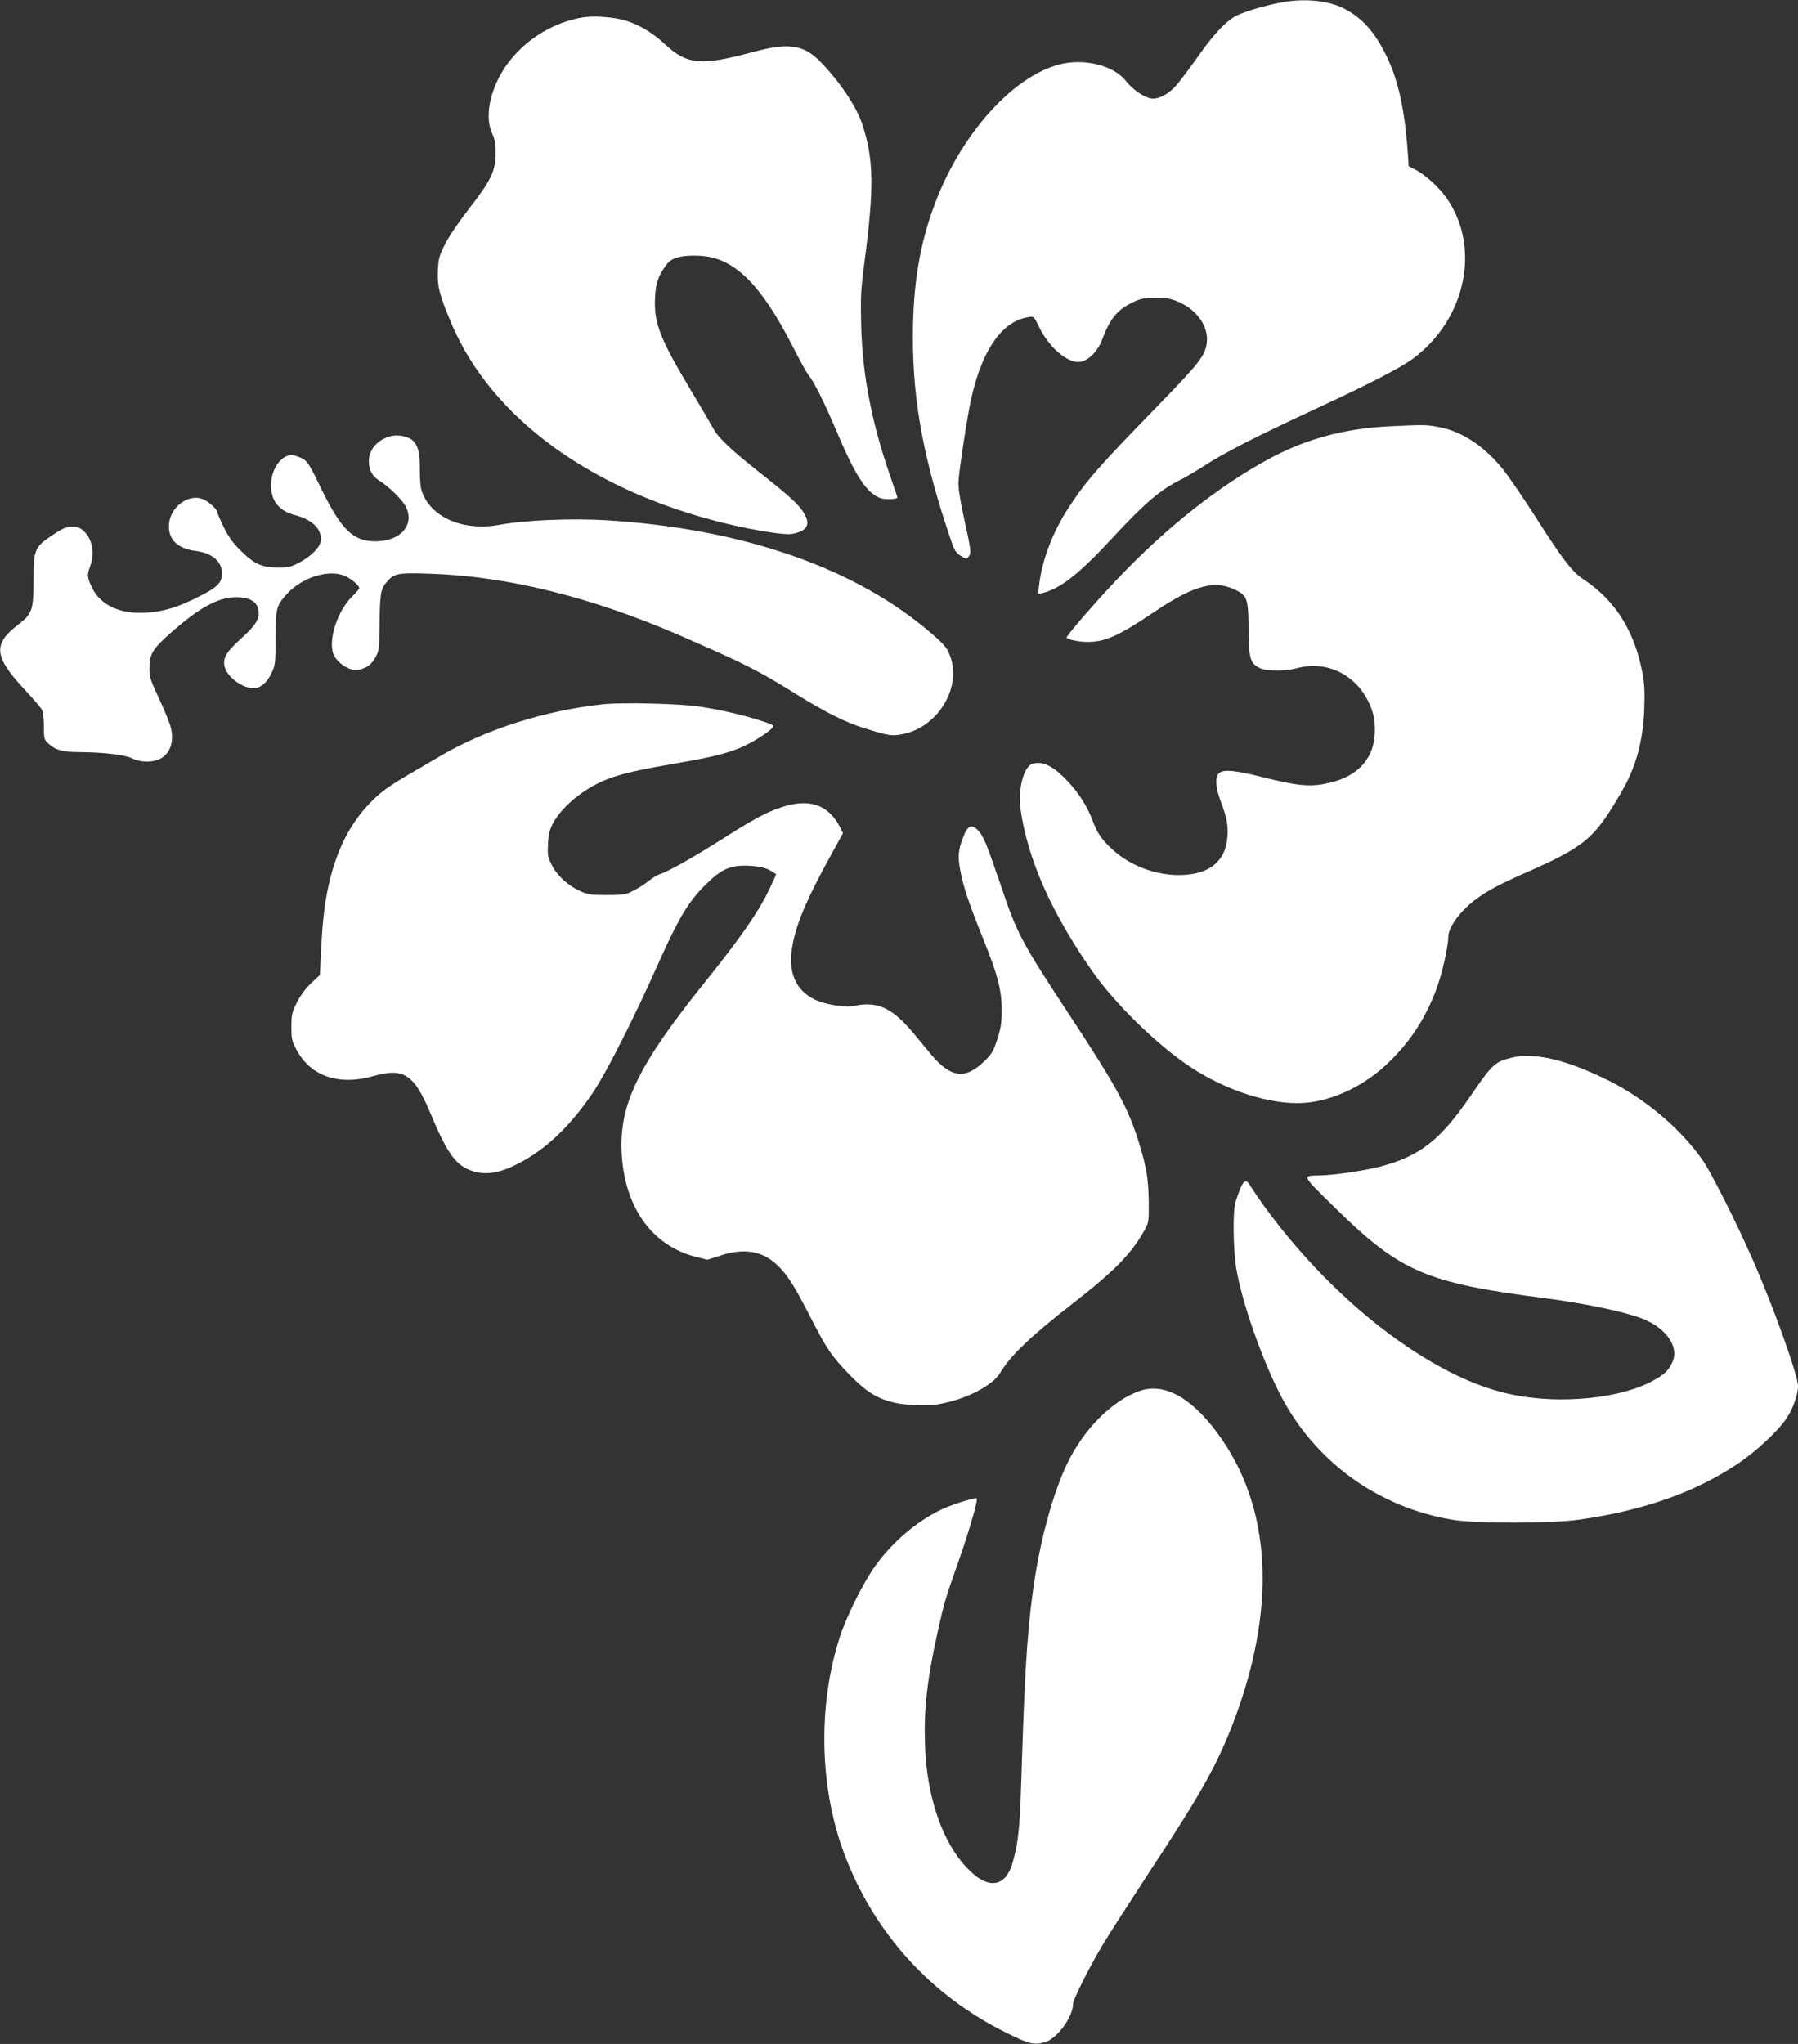 <?xml version="1.0" standalone="no"?>
<!DOCTYPE svg PUBLIC "-//W3C//DTD SVG 20010904//EN"
 "http://www.w3.org/TR/2001/REC-SVG-20010904/DTD/svg10.dtd">
<svg version="1.0" xmlns="http://www.w3.org/2000/svg"
 width="1126pt" height="1280pt" viewBox="0 0 1126 1280"
 preserveAspectRatio="xMidYMid meet">
<rect x="0" y="0" width="1126" height="1280" fill="#333333" stroke="none"/>
<g transform="translate(0,1280) scale(0.1,-0.1)"
fill="#ffffff" stroke="none">
<path d="M8025 12785 c-116 -22 -254 -64 -298 -92 -63 -40 -133 -116 -226
-249 -46 -65 -104 -142 -128 -171 -52 -62 -119 -98 -167 -89 -46 9 -115 57
-156 110 -76 97 -263 143 -418 102 -294 -79 -614 -437 -777 -871 -96 -255
-138 -510 -138 -835 -1 -407 69 -776 238 -1272 22 -65 32 -81 62 -99 35 -22
36 -22 50 -3 16 22 15 36 -34 259 -24 114 -33 176 -30 215 6 78 43 326 67 454
65 342 195 543 370 570 35 6 35 5 68 -63 65 -133 186 -233 263 -216 49 11 104
67 129 133 53 140 96 192 199 241 47 22 70 26 141 26 72 -1 95 -5 148 -29 114
-52 183 -157 169 -257 -10 -76 -49 -126 -303 -387 -371 -381 -453 -474 -561
-640 -100 -152 -169 -333 -186 -490 l-6 -52 27 6 c111 27 227 117 431 337 213
230 308 311 441 376 30 15 93 53 140 83 122 80 331 187 711 363 318 148 513
248 591 304 339 246 436 705 214 1015 -49 68 -133 144 -197 176 l-37 19 -6 88
c-20 275 -60 453 -136 608 -72 147 -151 234 -264 292 -99 50 -247 65 -391 38z"/>
<path d="M3643 12690 c-273 -49 -504 -255 -568 -505 -22 -86 -19 -163 7 -221
18 -38 23 -66 22 -129 -1 -107 -31 -168 -169 -345 -60 -77 -124 -171 -148
-219 -38 -76 -42 -93 -45 -171 -4 -95 12 -154 88 -333 253 -589 877 -1042
1717 -1246 174 -42 367 -73 411 -65 95 17 120 57 79 127 -32 55 -86 105 -272
252 -184 145 -271 227 -297 280 -12 22 -77 133 -145 247 -191 319 -228 416
-221 571 4 96 21 142 75 214 31 41 100 57 210 51 210 -12 378 -177 578 -569
43 -85 88 -166 100 -180 34 -42 100 -174 181 -366 112 -266 185 -375 270 -403
30 -10 104 -7 104 5 0 2 -13 41 -29 87 -130 367 -190 670 -198 993 -4 176 -2
223 21 395 61 468 58 643 -14 862 -38 114 -145 272 -266 395 -103 104 -198
117 -419 57 -328 -88 -411 -80 -553 51 -75 70 -159 120 -241 145 -75 24 -205
33 -278 20z"/>
<path d="M8695 10130 c-270 -14 -505 -76 -724 -191 -326 -172 -670 -443 -982
-774 -134 -142 -309 -344 -309 -357 0 -12 73 -28 131 -28 111 0 193 37 415
186 259 175 390 207 528 131 57 -31 65 -61 65 -247 1 -176 12 -209 76 -236 44
-18 155 -18 225 1 203 55 398 -53 471 -260 30 -85 24 -208 -14 -281 -51 -99
-146 -159 -293 -185 -93 -16 -173 -7 -364 41 -185 47 -260 54 -287 27 -24 -24
-21 -86 7 -162 43 -115 51 -158 47 -231 -9 -159 -116 -244 -305 -244 -149 0
-303 59 -412 157 -71 65 -98 104 -129 188 -32 85 -84 167 -154 242 -90 96
-158 130 -223 109 -53 -17 -90 -160 -73 -283 44 -311 191 -645 449 -1015 142
-203 405 -461 615 -600 229 -151 507 -239 712 -225 182 13 382 109 533 257
136 133 226 272 295 454 36 97 75 269 75 330 0 60 77 164 175 236 74 54 144
91 297 159 389 171 442 217 615 516 88 151 132 313 140 510 4 109 2 160 -11
230 -50 265 -171 456 -371 588 -68 44 -131 126 -293 381 -78 122 -171 258
-207 304 -117 145 -253 237 -397 266 -81 17 -98 17 -323 6z"/>
<path d="M2453 10070 c-83 -18 -143 -83 -143 -157 0 -57 21 -96 67 -124 57
-35 143 -119 164 -161 58 -114 -32 -218 -189 -218 -140 0 -214 72 -339 327
-77 159 -87 175 -123 193 -22 11 -50 20 -62 20 -69 0 -131 -90 -131 -189 0
-97 51 -161 148 -186 106 -28 165 -82 165 -152 0 -44 -52 -100 -132 -144 -56
-30 -72 -34 -138 -34 -98 0 -152 25 -235 109 -47 46 -76 87 -105 147 -22 46
-40 88 -40 94 0 14 -47 58 -78 74 -95 49 -223 -43 -224 -163 -2 -88 57 -142
167 -156 103 -13 165 -66 165 -140 0 -59 -27 -87 -140 -144 -135 -69 -223 -96
-336 -103 -165 -10 -287 48 -340 161 -28 59 -29 77 -9 131 28 79 14 165 -36
215 -25 25 -39 30 -77 30 -40 0 -59 -8 -122 -50 -113 -75 -120 -91 -120 -283
0 -189 -8 -211 -99 -281 -156 -120 -148 -198 39 -400 55 -59 106 -118 112
-130 7 -11 12 -58 13 -104 0 -81 1 -84 32 -112 42 -38 89 -50 193 -50 149 -1
285 -17 329 -40 47 -23 117 -26 165 -6 72 30 101 115 73 210 -8 28 -41 107
-73 176 -53 113 -59 131 -58 190 0 85 21 118 138 221 173 153 295 219 402 219
97 0 144 -33 144 -101 0 -45 -27 -83 -119 -166 -90 -83 -110 -121 -91 -178 19
-59 112 -125 176 -125 44 0 83 31 112 90 26 53 27 61 28 225 1 186 4 200 66
270 93 107 264 162 366 119 38 -15 92 -61 92 -77 0 -5 -21 -30 -47 -55 -86
-87 -143 -251 -119 -346 10 -40 53 -83 101 -102 42 -16 48 -16 90 0 35 14 51
28 73 64 26 45 27 53 29 202 2 201 7 233 44 274 48 56 68 60 277 53 479 -16
1006 -146 1559 -386 408 -178 482 -215 718 -361 203 -126 321 -185 450 -224
141 -44 159 -46 225 -34 222 41 375 292 300 490 -18 49 -34 69 -106 132 -475
416 -1185 665 -2046 718 -222 13 -509 1 -673 -29 -229 -42 -435 51 -486 219
-6 18 -10 77 -10 131 1 104 -11 148 -47 181 -26 23 -86 35 -129 26z"/>
<path d="M3780 8390 c-361 -38 -731 -155 -1015 -320 -44 -26 -131 -77 -193
-113 -144 -84 -194 -121 -263 -194 -111 -117 -190 -268 -238 -453 -35 -139
-49 -244 -60 -456 l-8 -160 -55 -52 c-35 -33 -68 -78 -89 -120 -30 -60 -34
-76 -34 -152 0 -78 3 -90 34 -148 88 -162 264 -222 478 -161 193 54 255 13
359 -234 108 -258 162 -331 271 -363 82 -24 167 -9 282 51 173 89 329 239 471
453 80 120 261 478 404 801 124 278 187 384 291 487 104 104 160 128 280 122
56 -3 93 -11 123 -26 23 -13 42 -25 42 -28 0 -3 -20 -48 -45 -99 -66 -137
-178 -299 -400 -575 -423 -526 -541 -772 -521 -1084 21 -331 192 -567 460
-636 l77 -19 77 25 c149 50 267 31 360 -59 63 -60 107 -130 203 -317 107 -210
137 -254 251 -371 104 -106 172 -149 283 -174 69 -16 205 -21 272 -9 168 29
338 115 387 197 64 108 192 230 454 434 262 204 368 312 449 458 27 48 28 56
27 175 -2 148 -13 216 -60 370 -69 222 -139 352 -434 800 -304 462 -330 510
-433 817 -90 264 -110 313 -147 348 -37 36 -62 23 -88 -48 -32 -85 -35 -118
-18 -209 19 -102 51 -198 145 -432 90 -223 115 -320 114 -446 0 -77 -6 -111
-28 -180 -24 -73 -35 -92 -82 -137 -120 -116 -210 -103 -335 47 -25 30 -73 88
-106 128 -109 131 -190 182 -291 182 -26 0 -61 -4 -78 -9 -40 -12 -158 4 -224
28 -145 55 -201 180 -164 362 28 142 95 294 249 573 l65 118 -19 39 c-73 141
-193 182 -368 123 -95 -31 -179 -77 -392 -213 -163 -103 -321 -192 -370 -206
-14 -5 -43 -22 -65 -40 -22 -18 -65 -46 -95 -61 -51 -27 -63 -29 -170 -29
-104 0 -121 3 -172 27 -75 35 -142 98 -174 164 -24 48 -26 63 -22 132 3 61 11
89 33 130 37 68 112 143 199 200 124 81 230 113 549 168 230 39 330 63 420
100 65 26 174 93 201 123 17 18 14 20 -61 45 -108 36 -269 73 -393 91 -125 19
-480 27 -600 15z"/>
<path d="M9465 6176 c-106 -27 -119 -40 -259 -244 -187 -272 -312 -370 -556
-436 -98 -26 -292 -55 -383 -57 -116 -2 -119 6 95 -204 408 -400 567 -469
1313 -565 254 -33 497 -84 608 -127 149 -58 232 -174 192 -269 -22 -53 -49
-80 -120 -119 -203 -113 -582 -151 -883 -89 -204 42 -414 137 -648 293 -325
216 -651 535 -906 886 -36 50 -73 105 -84 123 -35 61 -50 46 -96 -93 -19 -59
-16 -307 6 -429 37 -207 151 -535 264 -761 214 -430 616 -725 1092 -803 149
-24 623 -23 795 2 402 58 722 171 990 351 115 77 254 207 306 287 38 58 69
147 69 197 0 67 -152 493 -283 791 -103 235 -264 555 -318 630 -138 195 -357
379 -585 493 -263 131 -467 179 -609 143z"/>
<path d="M7136 4089 c-176 -62 -357 -247 -460 -470 -78 -169 -149 -420 -190
-669 -47 -288 -66 -543 -86 -1175 -13 -427 -20 -499 -57 -635 -49 -176 -174
-177 -318 -3 -137 166 -222 434 -232 733 -8 222 12 406 78 705 41 186 50 217
131 445 64 181 124 387 115 396 -7 7 -118 -26 -191 -56 -161 -67 -332 -208
-446 -368 -74 -104 -177 -310 -220 -442 -139 -426 -129 -942 26 -1356 185
-496 542 -891 1018 -1125 144 -71 170 -77 240 -58 75 21 176 158 176 240 0 26
99 224 185 369 38 63 171 270 295 460 312 473 415 656 513 905 288 738 255
1383 -95 1849 -165 220 -332 308 -482 255z"/>
</g>
</svg>
